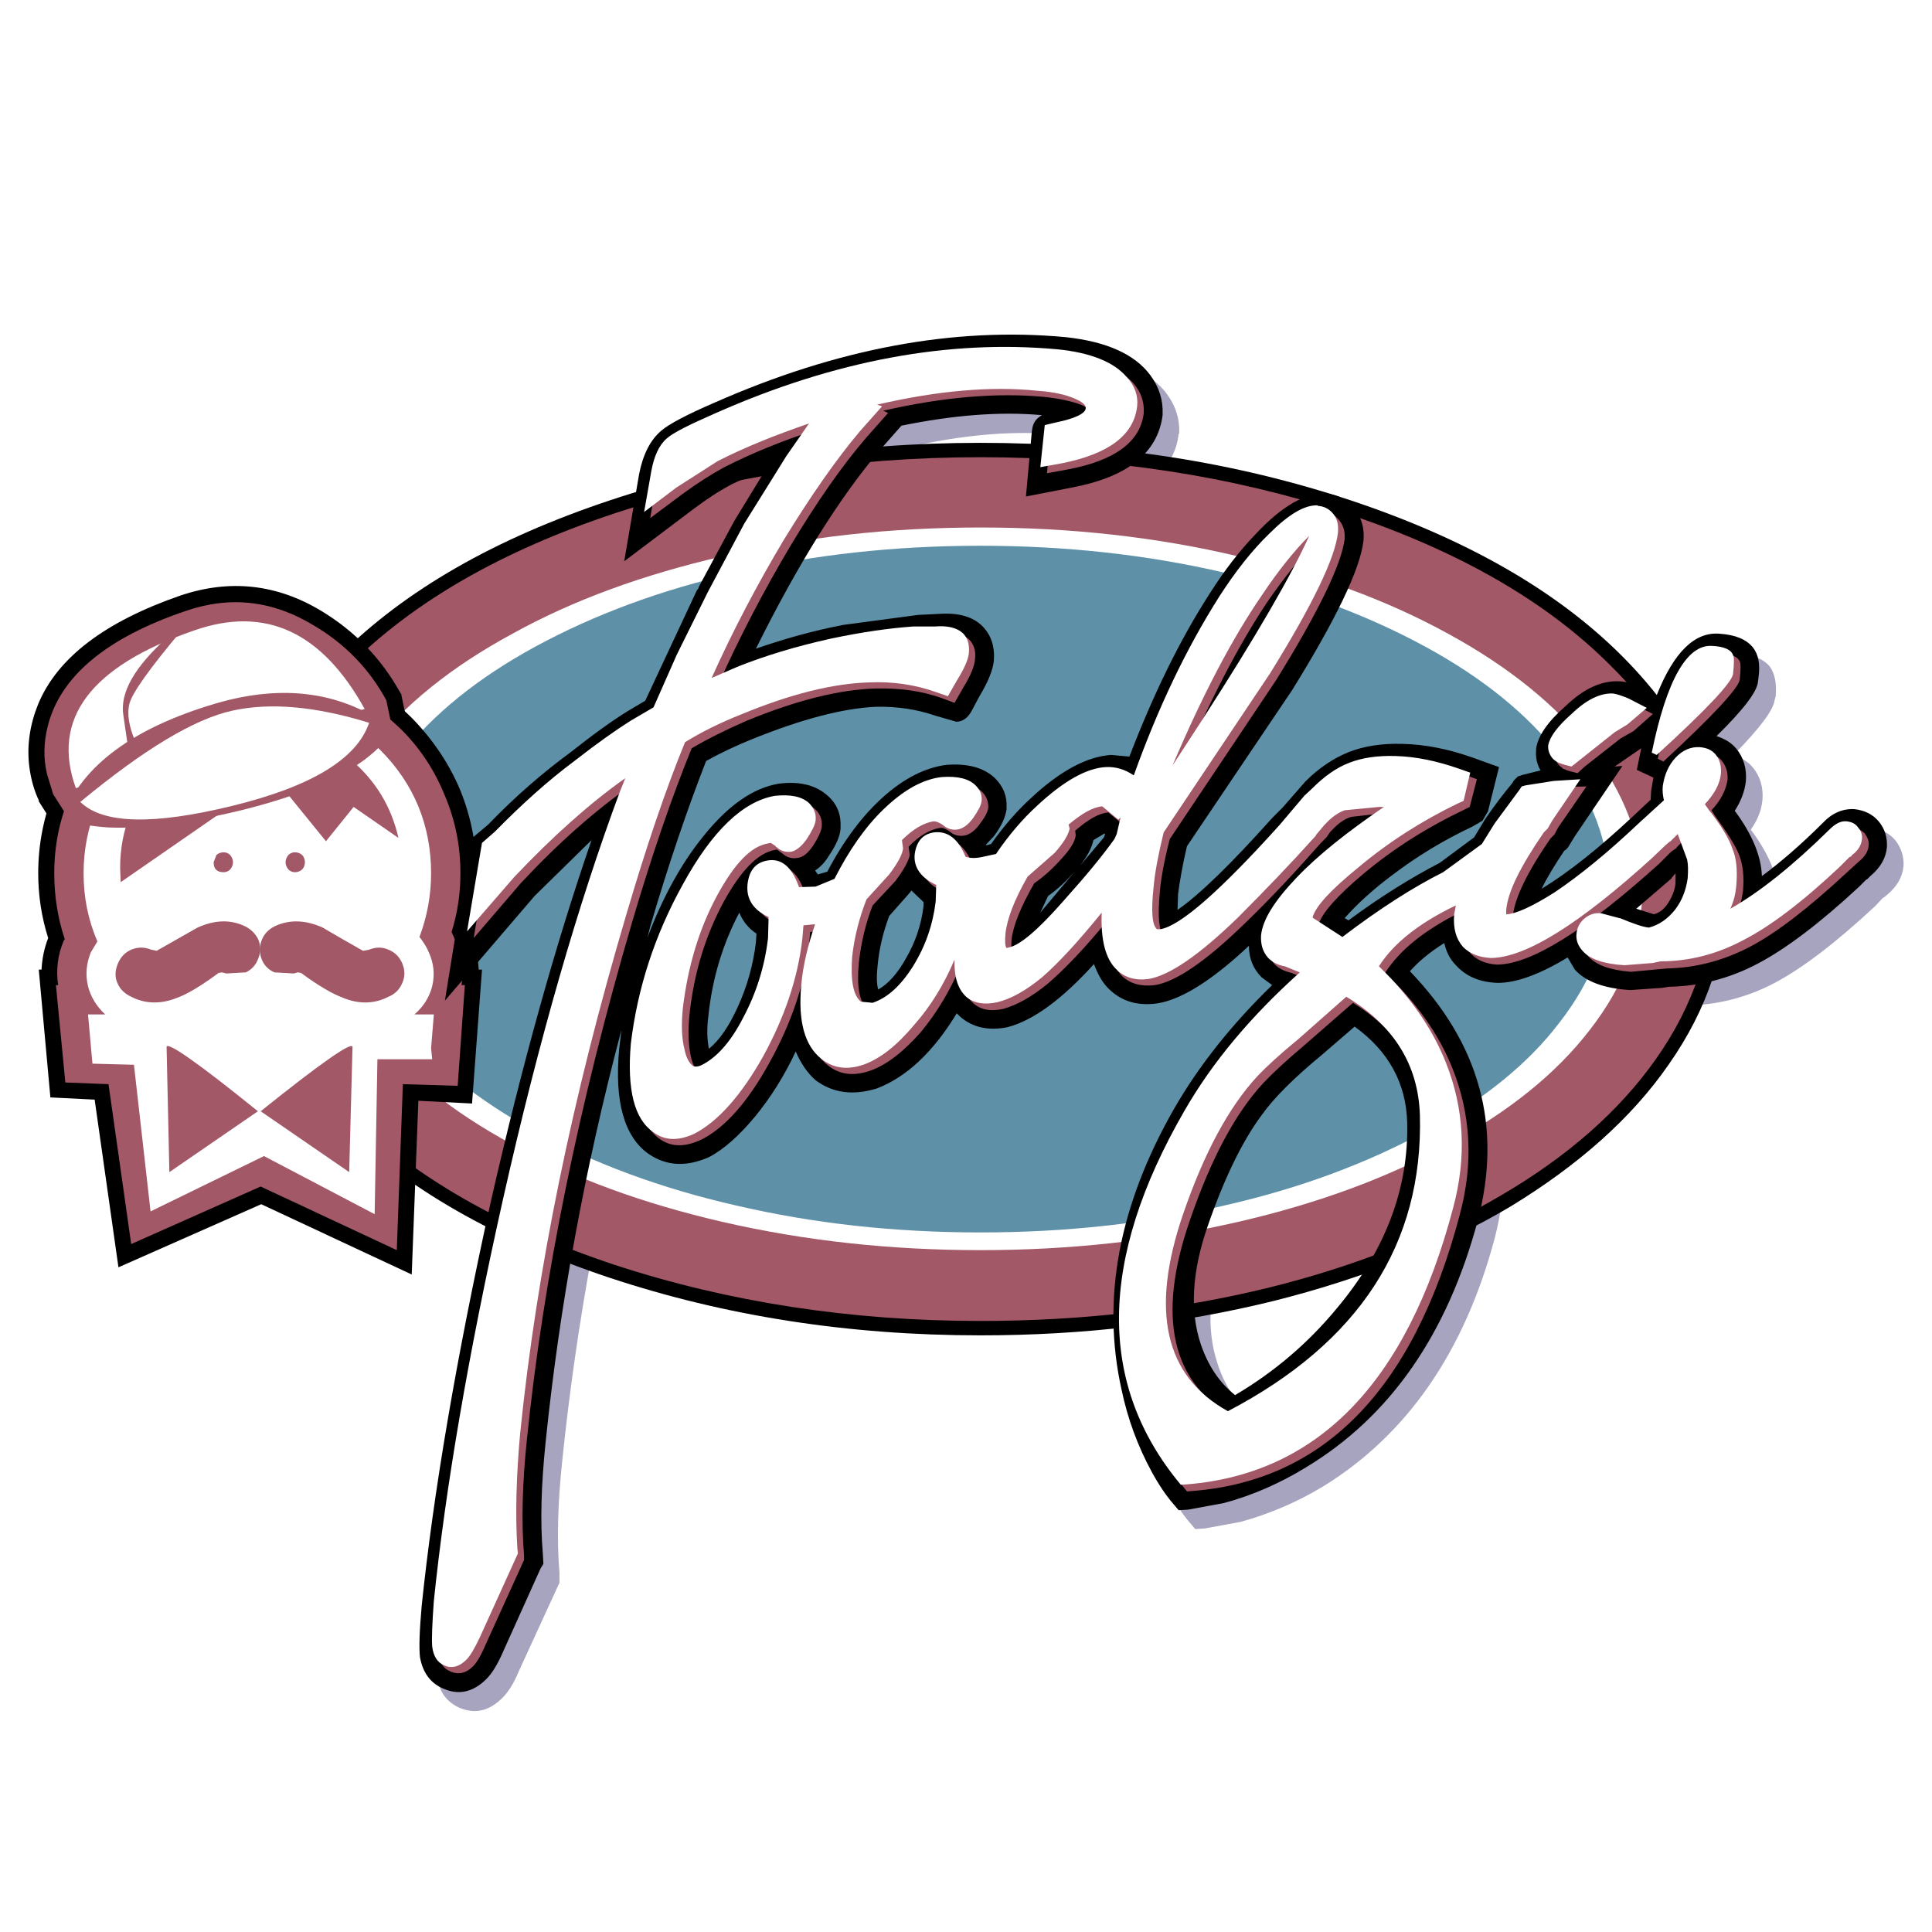 <?xml version="1.0" encoding="utf-8"?>
<!-- Generator: Adobe Illustrator 13.0.0, SVG Export Plug-In . SVG Version: 6.00 Build 14948)  -->
<!DOCTYPE svg PUBLIC "-//W3C//DTD SVG 1.0//EN" "http://www.w3.org/TR/2001/REC-SVG-20010904/DTD/svg10.dtd">
<svg version="1.0" id="Layer_1" xmlns="http://www.w3.org/2000/svg" xmlns:xlink="http://www.w3.org/1999/xlink" x="0px" y="0px"
	 width="192.756px" height="192.756px" viewBox="0 0 192.756 192.756" enable-background="new 0 0 192.756 192.756"
	 xml:space="preserve">
<g>
	<polygon fill-rule="evenodd" clip-rule="evenodd" fill="#FFFFFF" points="0,0 192.756,0 192.756,192.756 0,192.756 0,0 	"/>
	<path fill-rule="evenodd" clip-rule="evenodd" fill="#A6A4BE" d="M183.511,83.985c-2.153,2.098-4.141,3.864-6.073,5.3
		c-0.055-1.932-0.993-4.141-2.76-6.514c0.662-0.938,1.049-1.877,1.159-2.926c0.11-1.27-0.221-2.374-0.938-3.257
		c-0.497-0.607-1.159-0.994-1.987-1.215c2.649-2.705,4.03-4.527,4.141-5.521l0.11-0.387c0.11-1.325-0.11-2.319-0.607-2.981
		c-0.662-0.773-1.767-1.214-3.312-1.38c-2.484-0.221-4.526,1.822-6.238,6.128l-1.38-0.718c-0.828-0.387-1.602-0.607-2.319-0.663
		c-1.821-0.11-3.644,0.717-5.521,2.429c-1.767,1.601-2.705,3.036-2.87,4.306v0.11c-0.056,0.718,0.055,1.38,0.441,2.043l-2.264,0.607
		l-0.607,0.717c-0.718,0.773-1.601,1.933-2.705,3.534l-1.049,1.822l-3.423,2.54c-2.595,1.27-5.631,3.146-9.109,5.741l-0.386-0.221
		c1.159-1.325,2.705-2.76,4.692-4.251c2.539-1.932,5.189-3.533,8.005-4.858c0.938-0.441,1.436-0.938,1.546-1.545l1.159-4.417
		l-2.761-0.994c-2.373-0.828-4.637-1.27-6.9-1.325c-2.043-0.055-3.81,0.221-5.355,0.828c-1.49,0.607-2.926,1.546-4.306,2.926
		l-0.884,0.828v0.056l-1.38,1.711l-1.049,1.049c-4.086,4.582-7.232,7.673-9.44,9.164l0.056-1.546
		c0.165-1.214,0.441-2.815,0.883-4.748l1.877-2.76c2.208-3.147,5.079-7.398,8.612-12.863c4.361-7.122,6.735-12.09,7.122-14.906
		c0.055-1.215-0.221-2.264-0.884-3.202c-0.718-0.883-1.601-1.38-2.76-1.491h-0.056l-0.055-0.055h-0.056
		c-1.987-0.055-4.307,1.27-6.956,4.03c-1.601,1.711-3.146,3.644-4.527,5.907c-2.98,4.692-5.686,10.158-8.06,16.341l-1.822-0.166
		c-2.374,0.111-5.079,1.601-8.115,4.417c-1.38,1.27-2.649,2.76-3.864,4.472l-0.552,0.11l0.828-0.883
		c0.718-0.994,1.159-1.876,1.27-2.705v-0.166c0.055-1.104-0.331-2.098-1.159-2.926c-1.104-1.049-2.761-1.49-4.914-1.325
		c-2.043,0.221-4.141,1.27-6.238,3.202c-2.043,1.822-3.92,4.306-5.576,7.397l-0.938,0.332L83.2,89.174l-0.221-0.441l1.38-1.491
		c0.717-1.049,1.104-1.987,1.159-2.705v-0.166c0.056-1.214-0.331-2.263-1.27-3.091c-1.159-1.049-2.815-1.436-4.968-1.159
		c-2.595,0.386-5.079,2.153-7.453,5.189c-2.153,2.65-3.975,6.018-5.576,10.103l0.276-1.104c1.877-6.238,3.754-11.759,5.576-16.452
		c1.38-0.828,2.981-1.601,4.803-2.318c4.692-1.933,8.723-2.981,12.09-3.092c2.153-0.056,4.141,0.221,5.962,0.883l2.098,0.497
		c0.607,0,1.104-0.331,1.435-0.938l0.884-1.49c0.828-1.38,1.325-2.54,1.436-3.588c0.11-1.38-0.276-2.54-1.16-3.423
		c-0.993-0.994-2.374-1.38-4.195-1.215l-2.208,0.055l-7.453,0.994c-3.147,0.607-6.018,1.435-8.723,2.374
		c4.141-8.391,8.281-15.016,12.421-19.819l2.098-2.374c5.189-1.104,9.826-1.436,13.967-1.049c-0.607,0.276-0.883,0.772-0.883,1.49
		v-0.11l-0.718,6.625l4.582-0.828c3.202-0.607,5.576-1.711,7.177-3.368c1.104-1.104,1.712-2.374,1.877-3.864l0.056-0.055v-0.056
		c0.055-1.38-0.332-2.65-1.215-3.864c-1.546-2.098-4.361-3.368-8.446-3.809c-11.207-0.994-22.911,1.159-35.057,6.514
		c-2.76,1.215-4.527,2.153-5.3,2.815c-1.159,0.938-1.877,2.374-2.208,4.306l-1.491,8.778l6.956-5.3
		c1.325-0.994,2.595-1.822,3.865-2.429l3.367-1.545l-3.202,5.189l-3.478,6.459l-0.166,0.442l-0.055-0.056l-3.147,6.404l-2.043,4.692
		l-1.767,1.049c-1.601,0.993-3.533,2.374-5.796,4.14c-2.65,1.932-5.355,4.361-8.115,7.177l-1.712,1.436l-2.594,16.121l8.888-10.379
		c1.932-2.043,3.809-3.92,5.741-5.631c-3.644,10.434-7.011,22.47-10.047,36.104c-3.478,15.514-5.741,28.93-6.901,40.246
		c-0.221,2.484-0.276,4.25-0.11,5.189c0.166,1.49,0.883,2.484,2.098,3.092c1.601,0.717,3.037,0.441,4.417-0.939
		c0.607-0.607,1.159-1.49,1.656-2.705l4.03-8.777v-0.994c-0.276-3.256-0.166-7.01,0.276-11.15
		c1.38-13.416,3.864-27.162,7.563-41.129l-0.276,1.877c-0.497,5.244,0.497,8.777,2.981,10.488c1.767,1.27,3.754,1.381,6.018,0.332
		c1.49-0.773,3.036-2.154,4.637-4.086c1.491-1.822,2.816-3.975,4.03-6.404c0.497,1.16,1.16,2.098,1.988,2.816
		c1.711,1.324,3.699,1.602,6.018,0.828c2.981-1.105,5.686-3.588,8.06-7.508l0.331,0.33c1.215,1.105,2.815,1.436,4.748,1.049
		c2.484-0.607,5.354-2.705,8.612-6.293c0.331,1.049,0.828,1.877,1.546,2.539c1.27,1.16,2.87,1.656,4.803,1.381
		c2.374-0.387,5.354-2.318,9.054-5.742c0.056,1.269,0.497,2.318,1.325,3.203l1.049,0.717c-4.03,3.92-7.287,8.006-9.771,12.311
		c-5.521,9.662-7.287,18.992-5.245,28.102c0.607,2.869,1.602,5.574,2.981,8.115c0.718,1.27,1.381,2.318,2.098,3.146l0.607,0.717
		l0.938-0.055l3.589-0.662c2.815-0.773,5.575-1.932,8.226-3.533c8.336-5.135,14.078-13.359,17.114-24.732
		c2.429-9.33,0.165-17.557-6.791-24.789c0.884-1.049,1.987-1.986,3.368-2.815c0.221,0.884,0.606,1.602,1.214,2.209
		c0.994,1.158,2.374,1.766,4.141,1.766c1.933-0.055,4.251-0.883,7.012-2.484l0.718,1.104c1.104,1.271,2.926,1.988,5.521,2.1
		l3.864-0.332c3.092-0.055,6.072-0.773,8.889-2.264c2.815-1.49,6.128-4.03,10.047-7.674l0.773-0.828h0.055l0.331-0.276
		c0.994-0.828,1.547-1.767,1.656-2.871c0.056-0.938-0.221-1.822-0.827-2.595c-0.607-0.718-1.436-1.104-2.43-1.214
		C185.553,82.494,184.504,82.936,183.511,83.985L183.511,83.985z M166.286,81.667l-1.767,1.711
		c-3.423,3.202-6.459,5.576-9.054,7.177c0.552-1.104,1.325-2.374,2.264-3.81h0.055l0.166-0.166l5.631-8.281l-0.828,0.055
		l2.649-1.822l-0.441,2.098l1.656,0.773l-0.275,1.325L166.286,81.667L166.286,81.667z M158.612,78.464l-1.049,0.055l0.276-0.939
		L158.612,78.464L158.612,78.464z M146.577,90.113l0.553,1.049l-0.056,0.056L146.577,90.113L146.577,90.113z M168.439,89.45
		l0.055-0.055l0.331-0.387v0.938c-0.055,0.718-0.331,1.38-0.717,1.987c-0.387,0.552-0.828,0.938-1.436,1.159l-1.767-0.607
		l3.533-2.981V89.45L168.439,89.45z M135.039,132.4c-2.87,3.369-6.238,6.295-10.158,8.723c-1.601-1.27-2.76-2.98-3.423-5.133
		c-1.104-3.312-0.883-7.232,0.663-11.705c1.656-4.803,3.478-8.557,5.41-11.15c1.215-1.713,3.202-3.699,6.018-6.018l3.257-2.816
		c3.368,2.43,5.135,5.576,5.245,9.496C142.216,120.422,139.897,126.604,135.039,132.4L135.039,132.4z M77.127,95.026l-0.055,0.883
		c-0.276,2.264-0.883,4.417-1.822,6.459c-0.938,1.932-1.877,3.312-2.926,4.141c-0.166-0.828-0.166-1.877,0-3.146
		c0.387-3.865,1.381-7.343,3.037-10.435C75.748,93.756,76.299,94.419,77.127,95.026L77.127,95.026z M109.534,88.125
		c0.662-0.938,1.049-1.711,1.214-2.429l1.104-0.718l0.055,0.111l-0.11,0.275L109.534,88.125l-0.663,0.718L109.534,88.125
		l-0.663,0.773v-0.055v0.055l-3.478,4.03l0.828-1.711l2.649-2.319L109.534,88.125L109.534,88.125z M92.475,90.941l0.11-0.221
		l1.214,1.159v0.331c-0.221,1.877-0.828,3.644-1.767,5.299c-0.828,1.547-1.767,2.596-2.76,3.092
		c-0.166-0.607-0.221-1.436-0.11-2.428c0.166-1.602,0.552-3.258,1.159-4.915L92.475,90.941L92.475,90.941z"/>
	<path fill-rule="evenodd" clip-rule="evenodd" d="M172.304,88.677c0,6.128-1.933,11.981-5.797,17.5
		c-3.698,5.355-8.999,10.047-15.789,14.188c-6.79,4.031-14.685,7.178-23.684,9.441c-9.22,2.264-18.936,3.422-29.204,3.422
		c-13.194,0-25.506-1.932-36.989-5.74c-11.427-3.811-20.426-8.943-26.996-15.514c-7.011-7.012-10.544-14.74-10.544-23.297
		c0-8.501,3.533-16.23,10.544-23.242c6.57-6.57,15.569-11.704,26.996-15.513c11.428-3.809,23.794-5.741,36.989-5.741
		c13.139,0,25.45,1.932,36.933,5.741c11.429,3.81,20.482,8.943,27.052,15.513C168.825,72.447,172.304,80.231,172.304,88.677
		L172.304,88.677z"/>
	<path fill-rule="evenodd" clip-rule="evenodd" fill="#A25867" d="M170.868,88.677c0,5.962-1.877,11.594-5.631,16.948
		c-3.644,5.189-8.833,9.773-15.568,13.691c-6.68,3.92-14.409,7.012-23.132,9.164c-9.054,2.209-18.604,3.312-28.707,3.312
		c-12.974,0-25.119-1.877-36.437-5.574c-11.317-3.754-20.15-8.834-26.609-15.238c-6.68-6.734-10.048-14.188-10.048-22.303
		c0-8.115,3.368-15.513,10.048-22.193c6.459-6.459,15.292-11.538,26.609-15.292c11.262-3.699,23.408-5.576,36.437-5.576
		c12.974,0,25.063,1.877,36.381,5.576c11.317,3.754,20.15,8.833,26.555,15.292C167.501,73.165,170.868,80.562,170.868,88.677
		L170.868,88.677z"/>
	<path fill-rule="evenodd" clip-rule="evenodd" fill="#FFFFFF" d="M123.501,55.499c-8.171-1.933-16.728-2.871-25.671-2.871
		c-8.999,0-17.556,0.938-25.726,2.871c-7.895,1.822-14.906,4.361-20.979,7.729c-6.128,3.312-10.82,7.122-14.188,11.428
		c-3.478,4.472-5.189,9.164-5.189,14.022c0,4.914,1.711,9.606,5.189,14.079c3.368,4.305,8.06,8.115,14.188,11.428
		c6.073,3.367,13.084,5.906,20.979,7.729c8.17,1.877,16.728,2.814,25.726,2.814c8.888,0,17.445-0.938,25.671-2.814
		c7.895-1.822,14.851-4.361,20.979-7.729c6.128-3.312,10.82-7.123,14.133-11.428c3.479-4.473,5.245-9.165,5.245-14.079
		c0-4.858-1.767-9.55-5.245-14.022c-3.367-4.306-8.06-8.116-14.133-11.428C138.352,59.86,131.396,57.32,123.501,55.499
		L123.501,55.499z"/>
	<path fill-rule="evenodd" clip-rule="evenodd" fill="#5E91A8" d="M122.231,57.155c-7.784-1.822-15.955-2.705-24.401-2.705
		c-8.557,0-16.672,0.883-24.457,2.705c-7.508,1.711-14.133,4.195-19.93,7.342c-5.797,3.146-10.269,6.79-13.47,10.875
		c-3.257,4.251-4.914,8.723-4.914,13.305c0,4.693,1.656,9.11,4.914,13.36c3.202,4.141,7.673,7.729,13.47,10.877
		c5.796,3.146,12.421,5.631,19.93,7.342c7.784,1.822,15.899,2.705,24.457,2.705c8.502,0,16.617-0.883,24.401-2.705
		c7.508-1.711,14.133-4.195,19.93-7.342c5.796-3.148,10.268-6.736,13.415-10.877c3.312-4.25,4.969-8.667,4.969-13.36
		c0-4.582-1.656-9.054-4.969-13.305c-3.147-4.085-7.619-7.729-13.415-10.875C136.364,61.35,129.739,58.866,122.231,57.155
		L122.231,57.155z"/>
	<path fill-rule="evenodd" clip-rule="evenodd" d="M25.675,65.27c2.926,0,5.687,0.552,8.336,1.656
		c2.705,1.104,5.079,2.705,7.122,4.748c2.042,2.098,3.644,4.472,4.748,7.066c1.104,2.705,1.656,5.465,1.656,8.391
		c0,1.933-0.276,3.81-0.773,5.687l0.221,0.497c0.497,1.104,0.718,2.263,0.773,3.423h0.331l-0.994,13.36l-5.355-0.275l-0.663,17.334
		l-15.016-7.012l-14.244,6.295l-2.374-16.729l-4.417-0.221L3.868,96.738h0.276c0.055-1.104,0.276-2.153,0.662-3.147
		c-0.662-2.098-0.993-4.251-0.993-6.459c0-2.926,0.552-5.686,1.656-8.391c1.104-2.65,2.705-5.024,4.748-7.066
		c2.043-2.043,4.417-3.644,7.122-4.748C19.989,65.822,22.749,65.27,25.675,65.27L25.675,65.27z"/>
	<path fill-rule="evenodd" clip-rule="evenodd" d="M3.813,70.238c1.932-4.637,6.68-8.226,14.188-10.82
		c4.914-1.656,9.606-1.159,14.078,1.546c3.367,2.042,5.962,4.748,7.839,8.115l0.11,0.166l0.055,0.276l0.994,4.803h-3.81
		L8.947,82.053L6.463,84.04l-2.484-3.919l-0.111-0.166v-0.11c-0.441-0.938-0.772-2.042-0.938-3.312
		C2.654,74.379,2.985,72.281,3.813,70.238L3.813,70.238z"/>
	<path fill-rule="evenodd" clip-rule="evenodd" fill="#A25867" d="M17.891,68.417c-2.484,1.049-4.638,2.484-6.515,4.361
		c-1.932,1.932-3.368,4.141-4.417,6.625c-1.049,2.484-1.546,5.024-1.546,7.729c0,2.208,0.331,4.417,1.049,6.57l-0.11,0.166
		c-0.607,1.436-0.773,2.926-0.552,4.417H5.58L6.519,108l4.306,0.166l2.264,15.953l12.918-5.74c4.582,2.152,9.109,4.25,13.581,6.348
		l0.607-16.561l5.41,0.164l0.055,0.057l0.718-10.104h-0.331c0.221-1.49,0.055-2.926-0.552-4.306l-0.441-0.994
		c0.607-1.932,0.883-3.864,0.883-5.852c0-2.705-0.497-5.245-1.545-7.729c-0.994-2.484-2.429-4.693-4.361-6.625
		c-1.932-1.877-4.085-3.312-6.57-4.361s-5.079-1.545-7.784-1.545S20.375,67.368,17.891,68.417L17.891,68.417z"/>
	<path fill-rule="evenodd" clip-rule="evenodd" fill="#FFFFFF" d="M18.884,71.122c-2.042,0.883-3.864,2.098-5.465,3.699
		s-2.871,3.478-3.754,5.576C8.782,82.55,8.34,84.758,8.34,87.131c0,2.374,0.441,4.638,1.38,6.791l-0.663,1.104
		c-0.441,1.104-0.552,2.208-0.276,3.368c0.276,1.104,0.883,2.041,1.711,2.814H8.782l0.442,4.914l4.14,0.109l1.656,14.631
		l11.317-5.521l11.042,5.797l0.276-15.457h5.465l-0.11-1.105l0.276-3.367h-1.933c0.883-0.773,1.491-1.711,1.767-2.814
		c0.276-1.16,0.166-2.264-0.331-3.368c-0.221-0.552-0.552-1.049-0.938-1.546c0.773-2.043,1.159-4.196,1.159-6.349
		c0-4.803-1.711-8.943-5.079-12.311c-1.601-1.601-3.423-2.816-5.465-3.699c-2.153-0.938-4.417-1.38-6.791-1.38
		C23.301,69.742,21.038,70.183,18.884,71.122L18.884,71.122z"/>
	<path fill-rule="evenodd" clip-rule="evenodd" fill="#A25867" d="M34.839,116.943l-8.833-6.072
		c6.128-4.914,9.164-7.012,9.164-6.404L34.839,116.943L34.839,116.943z"/>
	<path fill-rule="evenodd" clip-rule="evenodd" fill="#A25867" d="M25.73,110.871c-6.072-4.914-9.109-7.012-9.109-6.404
		l0.276,12.477L25.73,110.871L25.73,110.871z"/>
	<path fill-rule="evenodd" clip-rule="evenodd" fill="#A25867" d="M27.276,77.471l5.245,6.459l2.76-3.423l4.472,3.092
		c-0.718-3.147-2.318-5.797-4.858-7.895c-2.594-2.098-5.52-3.147-8.888-3.147c-3.865,0-7.177,1.38-9.937,4.14
		c-2.706,2.706-4.085,6.018-4.085,9.882l0.055,1.435L27.276,77.471L27.276,77.471z"/>
	<path fill-rule="evenodd" clip-rule="evenodd" fill="#A25867" d="M29.318,97.124l0.387-0.11l0.331,0.055
		c1.711,1.27,3.147,2.098,4.196,2.484c1.601,0.662,3.147,0.607,4.527-0.109c0.663-0.277,1.104-0.719,1.38-1.381
		c0.276-0.607,0.276-1.27,0-1.932s-0.718-1.104-1.38-1.38c-0.607-0.276-1.27-0.276-1.932,0l-0.607,0.111l-2.042-1.16l-1.987-1.159
		c-1.601-0.718-3.147-0.828-4.582-0.221c-0.663,0.276-1.16,0.718-1.436,1.325c-0.276,0.607-0.331,1.27-0.11,1.932
		s0.663,1.16,1.325,1.436L29.318,97.124L29.318,97.124z"/>
	<path fill-rule="evenodd" clip-rule="evenodd" fill="#A25867" d="M11.708,98.062c-0.276-0.607-0.221-1.27,0.056-1.932
		c0.276-0.663,0.717-1.104,1.325-1.38c0.663-0.276,1.325-0.276,1.987,0l0.552,0.111l4.085-2.319
		c1.601-0.718,3.091-0.828,4.527-0.221c0.663,0.276,1.159,0.718,1.49,1.325c0.276,0.607,0.332,1.27,0.056,1.932
		c-0.221,0.663-0.663,1.16-1.27,1.436l-1.932,0.11l-0.442-0.11l-0.331,0.055c-1.711,1.27-3.092,2.098-4.141,2.484
		c-1.656,0.662-3.202,0.607-4.582-0.109C12.48,99.166,11.984,98.725,11.708,98.062L11.708,98.062z"/>
	<path fill-rule="evenodd" clip-rule="evenodd" fill="#A25867" d="M22.307,87.021c0.276,0,0.497-0.11,0.663-0.276
		c0.166-0.221,0.276-0.441,0.276-0.718c0-0.276-0.111-0.497-0.276-0.718c-0.166-0.166-0.386-0.276-0.663-0.276
		c-0.276,0-0.552,0.11-0.718,0.276l-0.276,0.718C21.313,86.69,21.645,87.021,22.307,87.021L22.307,87.021z"/>
	<path fill-rule="evenodd" clip-rule="evenodd" fill="#A25867" d="M4.751,72.502c1.215-4.969,5.797-8.833,13.747-11.538
		c4.472-1.546,8.723-1.049,12.808,1.436c3.091,1.822,5.521,4.306,7.232,7.453l0.607,2.871h-2.043L8.285,80.617L6.85,81.667
		l-1.546-2.43L4.696,77.25C4.31,75.648,4.365,74.048,4.751,72.502L4.751,72.502z"/>
	<path fill-rule="evenodd" clip-rule="evenodd" fill="#FFFFFF" d="M7.567,78.63l28.817-7.895c-4.25-7.674-9.882-10.324-17.003-7.839
		C9.002,66.484,5.083,71.729,7.567,78.63L7.567,78.63z"/>
	<path fill-rule="evenodd" clip-rule="evenodd" fill="#A25867" d="M21.535,70.183c6.791-1.987,12.697-1.159,17.611,2.54
		c-0.387,0.938-1.325,1.987-2.871,3.147c-2.761,1.987-6.846,3.644-12.201,4.968c-5.465,1.325-9.882,1.877-13.36,1.712
		c-2.319-0.166-3.809-0.552-4.417-1.16C8.229,76.366,13.309,72.612,21.535,70.183L21.535,70.183z"/>
	<path fill-rule="evenodd" clip-rule="evenodd" fill="#FFFFFF" d="M8.009,80.01c2.264,2.208,7.287,2.318,15.182,0.386
		s12.422-4.692,13.636-8.281c-5.355-1.656-9.882-2.043-13.636-1.215C19.381,71.729,14.357,74.765,8.009,80.01L8.009,80.01z"/>
	<path fill-rule="evenodd" clip-rule="evenodd" fill="#A25867" d="M16.731,63.559c-3.312,2.981-4.803,5.576-4.417,7.839l0.497,3.423
		l0.717-0.773c-0.662-1.546-0.883-2.815-0.607-3.865c0.276-1.049,1.987-3.478,5.244-7.343L16.731,63.559L16.731,63.559z"/>
	<path fill-rule="evenodd" clip-rule="evenodd" fill="#A25867" d="M29.429,87.021c0.276,0,0.552-0.11,0.718-0.276
		c0.166-0.166,0.276-0.441,0.276-0.718c0-0.276-0.11-0.552-0.276-0.718c-0.166-0.166-0.442-0.276-0.718-0.276
		c-0.276,0-0.497,0.11-0.663,0.276c-0.166,0.221-0.275,0.442-0.275,0.718c0,0.276,0.11,0.497,0.275,0.718
		C28.932,86.911,29.153,87.021,29.429,87.021L29.429,87.021z"/>
	<path fill-rule="evenodd" clip-rule="evenodd" d="M174.898,64.607c-0.663-0.828-1.767-1.27-3.312-1.38
		c-2.484-0.221-4.582,1.822-6.293,6.128l-1.325-0.662c-0.828-0.442-1.602-0.663-2.319-0.718c-1.821-0.11-3.644,0.718-5.465,2.484
		c-1.767,1.545-2.761,2.981-2.926,4.25v0.111c-0.056,0.718,0.055,1.38,0.441,2.042l-1.767,0.442l-0.497,0.166l-0.387,0.386
		l-0.165,0.276c-0.828,0.994-1.767,2.208-2.705,3.588l-1.104,1.822l-3.423,2.54c-2.87,1.491-5.907,3.368-9.109,5.742l-0.386-0.221
		c1.159-1.325,2.705-2.76,4.692-4.251c2.539-1.932,5.189-3.533,8.005-4.858l1.049-0.607l0.552-0.938l1.104-4.417l-2.761-0.993
		c-2.373-0.829-4.637-1.27-6.9-1.325c-2.043-0.055-3.81,0.221-5.355,0.828c-1.49,0.607-2.926,1.546-4.306,2.926l-2.264,2.595
		l-1.049,1.049c-4.141,4.638-7.287,7.674-9.44,9.165l0.056-1.601c0.165-1.27,0.441-2.871,0.883-4.748l10.489-15.568
		c4.417-7.122,6.79-12.09,7.122-14.906c0.11-1.215-0.166-2.264-0.884-3.147c-0.718-0.938-1.601-1.435-2.76-1.546h-0.166
		c-1.987-0.11-4.306,1.215-6.9,3.975c-1.602,1.656-3.147,3.644-4.583,5.907c-3.036,4.692-5.686,10.158-8.06,16.341l-1.822-0.166
		c-2.429,0.166-5.134,1.601-8.115,4.417c-1.38,1.27-2.649,2.76-3.864,4.472l-0.387,0.11h-0.165l0.828-0.883
		c0.718-0.939,1.159-1.877,1.27-2.705v-0.166c0.055-1.159-0.331-2.098-1.159-2.926c-1.104-1.049-2.706-1.491-4.858-1.325
		c-2.098,0.276-4.196,1.325-6.293,3.202c-2.043,1.822-3.92,4.306-5.576,7.453l-0.939,0.276l-0.276-0.386
		c0.497-0.332,0.994-0.829,1.38-1.491c0.717-1.049,1.104-1.932,1.159-2.705v-0.166c0.055-1.214-0.332-2.263-1.27-3.091
		c-1.159-1.049-2.76-1.491-4.913-1.215c-2.595,0.442-5.079,2.208-7.508,5.245c-2.153,2.649-4.03,6.017-5.576,10.103l0.276-1.104
		c1.822-6.183,3.699-11.704,5.576-16.507c1.27-0.718,2.871-1.491,4.803-2.264c4.803-1.932,8.833-2.981,12.09-3.146
		c2.208-0.055,4.196,0.276,5.962,0.883l2.098,0.607c0.607,0,1.104-0.331,1.491-0.994l0.828-1.546
		c0.828-1.38,1.325-2.539,1.436-3.533c0.11-1.435-0.276-2.595-1.16-3.478c-0.938-0.938-2.374-1.325-4.195-1.214l-2.208,0.11
		l-7.453,0.994c-3.146,0.607-6.018,1.435-8.723,2.374c4.196-8.446,8.336-15.071,12.421-19.875l2.098-2.374
		c5.134-1.049,9.827-1.435,14.022-1.049c-0.607,0.332-0.938,0.828-0.994,1.546v-0.11l-0.607,6.68l4.527-0.883
		c5.576-1.049,8.612-3.423,9.109-7.232v-0.11c0.055-1.38-0.331-2.65-1.215-3.864c-1.546-2.098-4.361-3.368-8.446-3.81
		c-11.207-1.049-22.855,1.16-35.001,6.515c-2.816,1.214-4.583,2.153-5.355,2.815c-1.104,0.938-1.822,2.374-2.208,4.306l-1.491,8.723
		l6.956-5.245c1.325-0.994,2.595-1.822,3.864-2.484l3.368-1.545l-3.202,5.245l-3.478,6.459l-0.166,0.386h-0.055l-5.189,11.097
		l-1.767,1.049c-1.436,0.883-3.368,2.264-5.742,4.141c-2.705,1.987-5.465,4.361-8.17,7.177l-1.712,1.435L44.39,99.83l8.943-10.435
		l5.686-5.576c-3.533,10.213-6.9,22.249-10.047,36.05c-3.478,15.734-5.742,29.205-6.901,40.355
		c-0.221,2.484-0.276,4.197-0.166,5.135c0.276,1.49,0.994,2.484,2.153,3.037c1.601,0.771,3.092,0.496,4.472-0.885
		c0.552-0.551,1.104-1.436,1.656-2.705l3.754-8.336l0.276-0.441l-0.055-0.994c-0.276-3.201-0.166-6.9,0.276-11.15
		c1.38-13.471,3.865-27.162,7.563-41.129l-0.221,1.877c-0.497,5.244,0.497,8.777,2.926,10.488c1.767,1.215,3.754,1.326,6.018,0.332
		c1.49-0.773,3.036-2.154,4.637-4.086c1.491-1.822,2.871-3.975,4.03-6.459c0.497,1.16,1.16,2.152,1.988,2.871
		c1.711,1.27,3.699,1.545,6.073,0.828c2.926-1.104,5.631-3.588,8.005-7.508l0.331,0.33c1.27,1.105,2.871,1.436,4.748,1.049
		c2.539-0.662,5.41-2.76,8.612-6.293c0.387,1.049,0.883,1.932,1.546,2.539c1.27,1.215,2.87,1.656,4.803,1.381
		c2.374-0.387,5.41-2.264,9.109-5.742c0,1.27,0.441,2.318,1.27,3.146l1.049,0.773c-4.03,3.92-7.287,8.006-9.771,12.311
		c-5.521,9.662-7.287,18.992-5.245,28.102c0.607,2.871,1.602,5.574,2.981,8.115c0.718,1.324,1.436,2.373,2.098,3.146l0.607,0.717
		l0.938-0.055l3.589-0.662c2.87-0.773,5.631-1.988,8.226-3.588c8.392-5.08,14.078-13.305,17.114-24.678
		c2.429-9.33,0.165-17.557-6.791-24.788c0.828-0.939,1.933-1.877,3.423-2.815c0.221,0.938,0.607,1.656,1.159,2.208
		c1.049,1.159,2.43,1.712,4.196,1.767c1.822,0,4.141-0.828,6.956-2.539l0.718,1.214c1.104,1.215,2.926,1.877,5.521,2.042
		l3.202-0.221l0.662-0.109c3.092-0.055,6.073-0.828,8.889-2.319s6.183-4.03,10.103-7.674l0.718-0.718h0.055l0.332-0.331
		c0.993-0.828,1.546-1.767,1.655-2.871c0.056-0.994-0.22-1.877-0.827-2.595c-0.607-0.717-1.436-1.104-2.43-1.214
		c-1.159-0.056-2.208,0.386-3.146,1.38c-2.098,2.098-4.141,3.865-6.072,5.3c-0.056-1.932-0.938-4.141-2.705-6.515
		c0.606-0.938,0.993-1.932,1.104-2.926c0.11-1.27-0.221-2.374-0.938-3.257c-0.497-0.607-1.159-0.994-1.987-1.27
		c2.705-2.65,4.085-4.472,4.141-5.465l0.055-0.442C175.616,66.263,175.45,65.325,174.898,64.607L174.898,64.607z M144.921,88.236
		l0.607,1.049l-0.11,0.055L144.921,88.236L144.921,88.236z M163.746,74.655l-0.441,2.153l1.656,0.772l-0.221,1.27l-0.055,0.938
		l-1.822,1.711c-3.367,3.146-6.349,5.521-9.054,7.177c0.497-1.049,1.27-2.318,2.264-3.809l0.11-0.055l0.221-0.221l0.11-0.166
		l0.607-0.994l4.748-7.011l-0.773,0.055L163.746,74.655L163.746,74.655z M156.956,76.587l-1.049,0.11l0.276-0.993L156.956,76.587
		L156.956,76.587z M167.169,88.07c-0.055,0.717-0.331,1.38-0.717,1.987c-0.387,0.607-0.828,0.994-1.436,1.16l-1.767-0.552
		l3.533-3.037v-0.055l0.055-0.055l0.331-0.387V88.07L167.169,88.07z M133.383,130.523c-2.87,3.479-6.238,6.35-10.158,8.668
		c-1.601-1.27-2.705-2.98-3.423-5.078c-1.104-3.312-0.883-7.232,0.663-11.705c1.656-4.803,3.478-8.557,5.41-11.15
		c1.215-1.713,3.202-3.699,6.018-6.02l3.257-2.814c3.368,2.43,5.135,5.631,5.245,9.551
		C140.56,118.545,138.241,124.727,133.383,130.523L133.383,130.523z M73.76,91.051c0.332,0.828,0.883,1.546,1.711,2.098
		l-0.055,0.883c-0.276,2.264-0.883,4.417-1.822,6.46c-0.883,1.932-1.822,3.312-2.871,4.141c-0.166-0.885-0.221-1.934-0.055-3.203
		C71.055,97.621,72.104,94.198,73.76,91.051L73.76,91.051z M87.562,96.296c0.166-1.711,0.552-3.312,1.159-4.913l2.098-2.374
		l0.11-0.166l1.214,1.159v0.386c-0.221,1.877-0.828,3.644-1.767,5.245c-0.828,1.491-1.767,2.541-2.76,3.091
		C87.451,98.117,87.451,97.289,87.562,96.296L87.562,96.296z M107.767,86.359c0.718-0.938,1.16-1.767,1.325-2.54l1.104-0.663
		l0.055,0.055l-0.11,0.331L107.767,86.359l-0.552,0.607L107.767,86.359L107.767,86.359z M107.215,86.966l-3.423,4.085l0.773-1.656
		C105.504,88.733,106.387,87.905,107.215,86.966L107.215,86.966z"/>
	<path fill-rule="evenodd" clip-rule="evenodd" fill="#A25867" d="M162.974,72.943l1.933-1.711l-1.767-0.883l-1.602-0.497
		c-1.214-0.11-2.595,0.552-4.14,1.987c-1.436,1.27-2.209,2.264-2.265,3.092c-0.109,1.049,0.442,1.766,1.602,2.042l0.663,0.166
		l0.717-0.662l3.589-2.816L162.974,72.943L162.974,72.943z"/>
	<path fill-rule="evenodd" clip-rule="evenodd" fill="#A25867" d="M171.42,65.049c-2.483-0.166-4.526,3.368-6.018,10.655
		l0.553,0.276c4.969-4.582,7.508-7.343,7.618-8.17c0.11-0.994,0.11-1.601,0-1.822C173.353,65.491,172.635,65.214,171.42,65.049
		L171.42,65.049z"/>
	<path fill-rule="evenodd" clip-rule="evenodd" fill="#A25867" d="M113.067,38.219c-1.325-1.436-3.644-2.319-6.901-2.705
		c-10.875-0.994-22.248,1.104-34.118,6.349c-2.595,1.159-4.25,1.987-4.914,2.484c-0.717,0.662-1.27,1.711-1.545,3.202l-0.718,4.141
		l3.257-2.429c1.436-1.049,2.815-1.932,4.141-2.65c2.705-1.38,5.686-2.594,9.054-3.699l-2.208,3.202l-4.251,6.735l-3.644,6.845
		l-3.092,6.238l-2.319,5.3l-2.208,1.325l-5.631,4.03c-2.54,1.822-5.189,4.196-8.005,7.011l-1.214,1.104l-1.491,8.888l4.692-5.465
		c3.754-4.03,7.453-7.288,11.097-9.827l-0.552,1.325c-4.14,11.042-8.06,24.623-11.648,40.687
		c-3.478,15.514-5.741,28.873-6.901,40.08c-0.221,2.264-0.276,3.754-0.166,4.527c0.055,0.938,0.442,1.545,1.104,1.822
		c0.828,0.387,1.601,0.221,2.318-0.498c0.386-0.387,0.828-1.158,1.27-2.207l3.809-8.393v-0.441
		c-0.276-3.422-0.166-7.232,0.276-11.482c1.656-16.287,5.189-33.566,10.544-51.839c1.988-6.735,3.975-12.477,5.907-17.224
		c1.601-0.939,3.478-1.877,5.521-2.761c4.969-2.042,9.22-3.091,12.808-3.202c2.374-0.056,4.527,0.221,6.57,0.938l1.325,0.497
		l0.883-1.546c0.717-1.159,1.104-2.098,1.159-2.815c0.11-0.828-0.11-1.491-0.607-1.987c-0.552-0.497-1.49-0.718-2.76-0.663
		l-2.208,0.055c-2.319,0.111-5.079,0.497-8.226,1.215c-3.478,0.718-6.57,1.656-9.331,2.76l-2.484,1.16
		c2.153-4.803,4.582-9.44,7.177-13.802c2.65-4.417,5.189-8.06,7.619-10.875L88.61,41.2l-0.497-0.221
		c6.017-1.38,11.373-1.822,16.065-1.38c1.546,0.166,2.761,0.442,3.644,0.773c0.773,0.331,1.159,0.663,1.104,0.938
		c-0.056,0.607-0.994,1.104-2.927,1.491l-1.159,0.221l-0.386,4.196l2.098-0.387c4.692-0.883,7.232-2.76,7.563-5.631
		C114.171,40.096,113.84,39.102,113.067,38.219L113.067,38.219z"/>
	<path fill-rule="evenodd" clip-rule="evenodd" fill="#A25867" d="M185.442,85.973c0.607-0.497,0.939-0.994,0.994-1.602
		c0.055-0.441-0.11-0.828-0.387-1.214c-0.331-0.331-0.717-0.552-1.214-0.607c-0.497-0.056-1.05,0.276-1.656,0.883
		c-3.644,3.588-6.956,6.238-9.938,7.839c0.331-0.717,0.552-1.545,0.662-2.429c0.11-1.38,0-2.54-0.387-3.534
		c-0.386-0.994-1.214-2.263-2.373-3.864l-0.387-0.607c0.938-0.994,1.436-1.987,1.601-3.036c0.056-0.773-0.165-1.38-0.552-1.877
		s-0.883-0.718-1.601-0.773c-0.884-0.055-1.656,0.331-2.374,1.049c-0.718,0.773-1.159,1.711-1.27,2.815
		c-0.056,0.497,0,0.994,0.055,1.491l-2.484,2.319c-3.036,2.871-5.796,5.134-8.391,6.791c-2.209,1.49-3.81,2.208-4.804,2.208v-0.387
		c0.166-1.821,1.436-4.416,3.755-7.784l0.386-0.387l0.387-0.717l2.815-4.085l-2.65,0.055l-2.815,0.497l-0.331,0.111l-0.275,0.276
		c-0.719,0.828-1.546,1.932-2.484,3.368l-1.271,2.042l-3.864,2.815c-2.981,1.491-6.293,3.699-9.992,6.514
		c-1.215-0.883-2.208-1.545-3.036-1.932c0.331-1.104,1.821-2.815,4.526-5.079c3.036-2.539,6.404-4.637,9.993-6.348l0.552-0.276
		l0.718-2.76l-1.159-0.441c-2.209-0.773-4.307-1.215-6.35-1.27c-1.767-0.055-3.312,0.221-4.582,0.718
		c-1.27,0.497-2.539,1.325-3.698,2.484l-0.828,0.828l-0.884,1.104v0.055l-1.546,1.601c-5.907,6.68-9.882,10.213-11.925,10.544
		l-0.275-0.055c-0.497-0.497-0.607-1.932-0.387-4.306c0.11-1.38,0.441-3.147,0.994-5.3l10.6-15.844
		c4.251-6.846,6.515-11.539,6.846-14.078c0.055-0.718-0.11-1.325-0.497-1.822c-0.387-0.497-0.828-0.829-1.436-0.884h-0.11
		c-1.27-0.055-2.871,0.828-4.803,2.761c-1.712,1.711-3.423,3.809-5.024,6.293c-1.546,2.429-3.091,5.3-4.637,8.612
		c-1.546,3.202-2.871,6.293-3.92,9.275c-0.828-0.608-1.767-0.884-2.705-0.829c-1.987,0.111-4.361,1.38-7.066,3.865
		c-1.436,1.38-2.761,2.926-3.92,4.748l-1.27,0.332c-0.718,0.055-1.325,0.055-1.767,0c-0.773-1.767-1.822-2.595-3.147-2.43
		c-1.159,0.166-1.822,0.884-1.987,2.153c-0.055,1.325,0.662,2.374,2.208,3.092l-0.056,1.601c-0.276,2.318-0.994,4.472-2.263,6.459
		c-1.27,1.988-2.595,3.201-4.085,3.699l-1.159-0.111c-0.773-0.662-1.049-2.152-0.828-4.526c0.221-1.987,0.663-3.92,1.38-5.742
		l2.264-2.429c0.828-1.104,1.325-1.988,1.436-2.595l-0.11-0.828c1.049-1.104,2.098-1.711,3.091-1.877
		c0.276-0.055,0.552,0.055,0.883,0.276l0.166,0.11c0.386,0.331,0.828,0.442,1.325,0.386c0.497-0.055,1.049-0.386,1.546-1.049
		c0.552-0.718,0.883-1.27,0.938-1.767v-0.055c0-0.607-0.221-1.104-0.607-1.491c-0.717-0.717-1.821-0.993-3.422-0.883
		c-1.932,0.276-3.865,1.325-5.852,3.257c-1.822,1.822-3.422,4.085-4.858,6.901c-0.607,0.386-1.215,0.663-1.877,0.828l-1.656,0.055
		c-0.663-2.043-1.711-2.981-3.202-2.705c-1.16,0.276-1.767,1.049-1.877,2.374c-0.166,1.38,0.552,2.484,2.098,3.257l-0.111,2.153
		c-0.276,2.815-1.104,5.465-2.429,7.95c-1.27,2.484-2.705,4.029-4.251,4.693c-0.387,0.164-0.718,0.164-0.884,0
		c-0.331-0.223-0.607-0.773-0.772-1.602c-0.221-1.049-0.276-2.43-0.111-4.086c0.442-4.141,1.601-7.894,3.423-11.262
		c1.712-3.091,3.368-4.803,5.024-5.134l0.276-0.055l0.607,0.441c0.442,0.387,0.938,0.497,1.491,0.387
		c0.497-0.055,1.049-0.497,1.546-1.27c0.497-0.773,0.772-1.38,0.828-1.822v-0.11c0.055-0.607-0.166-1.159-0.607-1.601
		c-0.773-0.718-1.932-0.939-3.423-0.718c-3.146,0.552-6.238,3.478-9.219,8.833c-2.816,5.079-4.527,10.379-5.134,15.9
		c-0.387,4.58,0.331,7.508,2.208,8.832c1.159,0.828,2.484,0.828,4.085,0.109c2.374-1.158,4.692-3.754,6.846-7.672
		c2.208-3.977,3.533-7.895,3.975-11.76l0.11-1.325l1.16-0.11c-0.718,2.042-1.16,4.085-1.436,6.018
		c-0.276,3.645,0.386,6.129,2.042,7.398c1.16,0.938,2.54,1.104,4.196,0.551c1.711-0.607,3.368-1.932,5.079-3.863
		c1.601-1.934,2.926-4.141,3.975-6.625c-0.056,1.711,0.331,2.926,1.214,3.7c0.773,0.717,1.767,0.883,3.037,0.607
		c1.38-0.387,2.87-1.215,4.472-2.541c1.601-1.379,3.644-3.478,6.018-6.403c-0.166,2.76,0.331,4.637,1.38,5.687
		c0.828,0.773,1.932,1.049,3.257,0.883c2.098-0.33,5.079-2.374,8.889-6.073c2.705-2.594,5.244-5.354,7.729-8.17h0.056v-0.055
		l0.441-0.442l0.387-0.552l0.166-0.166c0.662-0.718,1.324-1.159,1.932-1.325l3.367-0.386h0.497
		c-3.644,2.484-6.569,4.858-8.723,7.122c-2.152,2.263-3.367,4.196-3.533,5.687c-0.055,0.938,0.166,1.711,0.773,2.318
		c0.386,0.386,0.938,0.663,1.656,0.828l1.49,0.607c-4.913,4.361-8.723,8.943-11.538,13.857c-8.558,14.795-8.668,27.217-0.387,37.264
		c13.525-0.828,22.58-10.047,27.217-27.604c1.38-5.133,1.104-9.992-0.718-14.574c-1.38-3.479-3.644-6.625-6.735-9.551
		c1.491-2.318,4.03-4.361,7.674-6.127l-0.11,0.938c-0.11,1.325,0.166,2.374,0.884,3.147c0.607,0.717,1.546,1.159,2.76,1.214
		c3.423-0.055,8.778-3.423,16.121-10.048l1.214-1.214l0.553-0.386v-0.055l0.718-0.718l0.938,2.54c0.11,0.497,0.165,1.159,0.11,1.877
		c-0.166,1.214-0.553,2.263-1.271,3.202c-0.718,0.883-1.601,1.491-2.595,1.767c-0.606-0.111-1.601-0.442-2.87-0.994h-0.11
		l-0.387-0.166l-1.49-0.331c-0.663,0-1.215,0.166-1.656,0.552c-0.442,0.386-0.718,0.938-0.773,1.545
		c-0.055,0.607,0.166,1.16,0.607,1.656c0.772,0.828,2.153,1.325,4.195,1.491l3.589-0.332c2.871-0.055,5.631-0.772,8.281-2.153
		c2.649-1.38,5.852-3.864,9.605-7.343L185.442,85.973L185.442,85.973z M131.23,54.118c-1.602,3.754-5.135,9.882-10.6,18.329
		l-2.981,4.582c2.981-7.011,5.907-12.642,8.777-16.948C128.139,57.596,129.739,55.609,131.23,54.118L131.23,54.118z
		 M130.182,104.246l4.803-4.195c4.692,2.926,7.121,6.846,7.287,11.812c0.331,12.863-6.018,22.691-19.102,29.592
		c-6.294-3.479-7.784-10.047-4.472-19.654c2.098-6.127,4.526-10.709,7.343-13.746C127.034,107.006,128.414,105.736,130.182,104.246
		L130.182,104.246z M107.325,83.322l-0.055-0.441c1.325-1.16,2.429-1.767,3.312-1.822l1.656,1.38l0.221-0.276l-0.441,1.656
		l-0.166,0.497v0.055c-1.38,1.877-2.981,3.81-4.803,5.852l-0.387,0.442c-2.484,2.76-4.307,4.25-5.41,4.527h-0.221
		c-0.11-0.221-0.166-0.718-0.11-1.436c0.165-1.436,0.938-3.312,2.264-5.631c0.883-0.607,1.766-1.38,2.705-2.429
		C106.773,84.758,107.271,83.93,107.325,83.322L107.325,83.322z"/>
	<path fill-rule="evenodd" clip-rule="evenodd" fill="#FFFFFF" d="M162.366,72.281l1.933-1.656l-1.822-0.938
		c-0.662-0.276-1.159-0.442-1.546-0.497c-1.27-0.055-2.649,0.607-4.14,2.043c-1.381,1.214-2.153,2.263-2.319,3.091
		c-0.055,0.386,0.056,0.828,0.331,1.215c0.276,0.386,0.718,0.607,1.325,0.772l0.663,0.166l4.306-3.423L162.366,72.281
		L162.366,72.281z"/>
	<path fill-rule="evenodd" clip-rule="evenodd" fill="#FFFFFF" d="M170.812,64.442c-2.483-0.166-4.526,3.368-6.017,10.655
		l0.497,0.221c5.023-4.582,7.562-7.287,7.618-8.115c0.11-1.049,0.11-1.656,0-1.822C172.745,64.828,172.027,64.497,170.812,64.442
		L170.812,64.442z"/>
	<path fill-rule="evenodd" clip-rule="evenodd" fill="#FFFFFF" d="M112.404,37.611c-1.27-1.491-3.588-2.429-6.9-2.76
		c-10.876-0.994-22.193,1.104-34.062,6.349c-2.65,1.159-4.307,1.987-4.914,2.54c-0.773,0.663-1.27,1.767-1.546,3.257l-0.718,4.085
		l3.202-2.429l4.141-2.65c2.705-1.38,5.742-2.595,9.109-3.754l-2.264,3.257l-4.195,6.735l-3.644,6.846l-3.092,6.238l-2.318,5.245
		l-2.264,1.325c-1.491,0.939-3.368,2.264-5.631,4.03c-2.595,1.932-5.245,4.306-7.95,7.066l-1.27,1.104l-1.491,8.833l4.692-5.41
		c3.81-4.03,7.508-7.342,11.097-9.882l-0.552,1.38c-4.141,11.152-8.061,24.677-11.649,40.632c-3.478,15.514-5.741,28.873-6.9,40.08
		c-0.166,2.264-0.221,3.754-0.166,4.527c0.11,0.938,0.497,1.6,1.159,1.877c0.773,0.387,1.546,0.164,2.264-0.553
		c0.387-0.387,0.828-1.158,1.325-2.209l3.809-8.391l-0.055-0.441c-0.221-3.424-0.11-7.287,0.276-11.539
		c1.656-16.285,5.189-33.51,10.6-51.783c1.988-6.735,3.92-12.477,5.852-17.169c1.601-0.994,3.478-1.932,5.576-2.761
		c4.913-2.042,9.164-3.091,12.752-3.202c2.374-0.11,4.582,0.221,6.625,0.938l1.27,0.441l0.883-1.545
		c0.718-1.16,1.16-2.098,1.214-2.815c0.055-0.829-0.11-1.436-0.607-1.933c-0.607-0.552-1.546-0.772-2.815-0.663h-2.153
		c-2.374,0.166-5.079,0.552-8.226,1.215c-3.479,0.773-6.57,1.711-9.33,2.815L71,67.644c2.153-4.803,4.582-9.385,7.177-13.746
		c2.706-4.417,5.245-8.06,7.619-10.876l2.208-2.484l-0.497-0.166c5.962-1.38,11.318-1.877,16.065-1.38
		c1.546,0.11,2.761,0.386,3.644,0.772c0.773,0.332,1.16,0.663,1.104,0.994c-0.056,0.497-1.049,0.994-2.926,1.38l-1.159,0.276
		l-0.442,4.195l2.153-0.386c4.692-0.938,7.177-2.816,7.508-5.687C113.563,39.488,113.232,38.495,112.404,37.611L112.404,37.611z"/>
	<path fill-rule="evenodd" clip-rule="evenodd" fill="#FFFFFF" d="M184.229,81.942c-0.552-0.055-1.104,0.221-1.712,0.829
		c-3.644,3.588-6.956,6.238-9.882,7.895c0.331-0.718,0.553-1.546,0.607-2.484c0.11-1.38,0-2.54-0.387-3.478
		c-0.331-0.994-1.104-2.319-2.374-3.919l-0.386-0.552c0.938-0.994,1.49-1.988,1.601-3.037c0.056-0.772-0.11-1.38-0.497-1.877
		c-0.387-0.497-0.938-0.718-1.601-0.773c-0.883-0.055-1.712,0.276-2.43,1.049c-0.717,0.773-1.104,1.712-1.27,2.816
		c-0.055,0.441,0,0.938,0.11,1.435l-2.539,2.319c-3.036,2.871-5.797,5.134-8.337,6.846c-2.263,1.435-3.863,2.153-4.802,2.208h-0.056
		v-0.442c0.165-1.822,1.436-4.361,3.754-7.729l0.387-0.387l0.441-0.773l2.815-4.14l-2.649,0.166l-2.815,0.442l-0.387,0.11
		l-0.221,0.331l-2.484,3.368l-1.27,2.042l-3.865,2.816c-2.98,1.49-6.349,3.644-10.047,6.459l-2.981-1.932
		c0.276-1.104,1.821-2.761,4.526-4.969c3.092-2.595,6.404-4.693,9.938-6.404l0.607-0.276l0.662-2.815l-1.104-0.387
		c-2.209-0.772-4.307-1.214-6.35-1.27c-1.766-0.055-3.312,0.166-4.582,0.663c-1.324,0.497-2.539,1.38-3.698,2.54l-0.828,0.773
		l-2.429,2.871c-5.963,6.625-9.938,10.103-11.925,10.434h-0.331c-0.497-0.387-0.607-1.822-0.332-4.306
		c0.11-1.27,0.441-3.092,0.994-5.355l10.6-15.844c4.251-6.846,6.515-11.539,6.79-14.078c0.056-0.718-0.055-1.325-0.441-1.822
		c-0.387-0.497-0.883-0.773-1.49-0.828h-0.056l-0.055-0.055c-1.27-0.055-2.871,0.883-4.804,2.815
		c-1.711,1.656-3.367,3.754-4.968,6.238c-3.368,5.3-6.184,11.262-8.558,17.887c-0.883-0.607-1.821-0.883-2.815-0.829
		c-1.932,0.111-4.251,1.436-6.9,3.92c-1.381,1.27-2.761,2.871-4.03,4.748l-1.27,0.276c-0.718,0.166-1.271,0.166-1.767,0
		c-0.718-1.767-1.767-2.595-3.147-2.429c-1.159,0.166-1.766,0.938-1.932,2.208c-0.11,1.27,0.607,2.318,2.153,3.036l-0.055,1.656
		c-0.276,2.263-0.994,4.417-2.264,6.459c-1.214,1.931-2.54,3.146-4.03,3.644l-1.159-0.111c-0.773-0.607-1.049-2.098-0.883-4.472
		c0.221-1.987,0.718-3.919,1.436-5.741l2.263-2.484c0.828-1.104,1.325-1.987,1.38-2.595l-0.11-0.828
		c1.104-1.104,2.153-1.711,3.147-1.877c0.276,0,0.552,0.111,0.883,0.332c0.442,0.386,0.939,0.552,1.436,0.497
		c0.552-0.055,1.104-0.442,1.601-1.104c0.497-0.718,0.828-1.27,0.883-1.767v-0.055c0.055-0.552-0.166-1.049-0.607-1.49
		c-0.663-0.663-1.767-0.939-3.368-0.828c-1.932,0.221-3.864,1.325-5.852,3.257c-1.822,1.767-3.423,4.085-4.858,6.9l-1.877,0.773
		l-1.656,0.055c-0.718-2.042-1.767-2.926-3.202-2.65c-1.159,0.221-1.766,0.994-1.932,2.319c-0.166,1.49,0.552,2.595,2.098,3.312
		l-0.056,2.098c-0.331,2.816-1.159,5.466-2.484,7.95c-1.27,2.484-2.705,4.029-4.195,4.748c-0.386,0.164-0.718,0.164-0.883,0
		c-0.331-0.277-0.607-0.773-0.773-1.602c-0.276-1.049-0.331-2.43-0.166-4.086c0.497-4.14,1.601-7.894,3.423-11.262
		c1.711-3.147,3.367-4.913,5.079-5.189l0.276-0.055l0.497,0.332v0.055l0.111,0.055c0.386,0.386,0.883,0.497,1.435,0.441
		c0.497-0.11,1.049-0.552,1.546-1.27c0.497-0.772,0.828-1.38,0.883-1.876v-0.055c0.055-0.607-0.166-1.16-0.663-1.656
		c-0.717-0.663-1.877-0.884-3.423-0.718c-3.147,0.552-6.238,3.478-9.164,8.833c-2.815,5.079-4.527,10.379-5.189,15.899
		c-0.386,4.582,0.332,7.508,2.264,8.834c1.104,0.828,2.429,0.883,4.03,0.166c2.374-1.215,4.693-3.811,6.901-7.73
		c2.153-3.92,3.478-7.838,3.92-11.758l0.11-1.325l1.159-0.11c-0.718,2.098-1.215,4.141-1.38,6.073
		c-0.331,3.588,0.331,6.018,1.987,7.342c1.16,0.939,2.54,1.16,4.196,0.607c1.711-0.607,3.368-1.932,5.079-3.975
		c1.656-1.877,2.981-4.029,4.03-6.514c-0.055,1.711,0.331,2.926,1.159,3.7c0.773,0.662,1.822,0.828,3.092,0.551
		c1.38-0.33,2.87-1.158,4.472-2.484c1.601-1.379,3.588-3.533,5.962-6.458c-0.11,2.76,0.387,4.638,1.491,5.687
		c0.772,0.772,1.821,1.104,3.146,0.938c2.098-0.33,5.079-2.374,8.943-6.127c2.705-2.705,5.3-5.41,7.729-8.115l0.055-0.056v-0.055
		l0.828-0.994l0.166-0.166c0.607-0.663,1.27-1.104,1.877-1.325l3.423-0.331h0.496c-3.644,2.484-6.569,4.803-8.723,7.066
		c-2.152,2.263-3.367,4.141-3.533,5.742c-0.055,0.883,0.166,1.656,0.718,2.263c0.442,0.442,0.994,0.718,1.656,0.829l1.491,0.607
		c-4.858,4.361-8.723,8.943-11.538,13.857c-8.558,14.85-8.668,27.271-0.332,37.264c13.471-0.828,22.524-10.047,27.162-27.604
		c1.38-5.133,1.104-9.938-0.718-14.52c-1.38-3.477-3.644-6.68-6.68-9.605c1.436-2.264,3.975-4.306,7.673-6.073l-0.165,0.884
		c-0.11,1.38,0.165,2.429,0.883,3.257c0.718,0.718,1.656,1.049,2.816,1.104c3.478-0.055,8.832-3.423,16.064-9.992l1.27-1.215
		l0.442-0.386l0.11-0.055l0.718-0.718l0.938,2.54c0.11,0.497,0.11,1.104,0.055,1.877c-0.165,1.159-0.552,2.208-1.27,3.147
		c-0.718,0.883-1.546,1.491-2.595,1.767c-0.607-0.055-1.546-0.387-2.871-0.938h-0.055l-1.877-0.497
		c-0.663-0.055-1.215,0.166-1.656,0.552c-0.442,0.386-0.718,0.883-0.773,1.546c-0.055,0.607,0.166,1.159,0.607,1.656
		c0.718,0.828,2.153,1.325,4.196,1.435l2.815-0.221l0.772-0.166c2.871,0,5.631-0.718,8.226-2.098
		c2.705-1.38,5.907-3.809,9.606-7.287l1.049-1.049h0.11l0.11-0.166c0.607-0.441,0.938-0.994,0.994-1.601
		c0.055-0.441-0.11-0.828-0.387-1.159C185.111,82.163,184.726,81.998,184.229,81.942L184.229,81.942z M130.622,53.456
		c-1.711,3.809-5.244,9.937-10.654,18.329l-2.981,4.582c2.981-7.011,5.963-12.697,8.889-16.948
		C127.531,56.934,129.132,54.946,130.622,53.456L130.622,53.456z M129.573,103.639l4.748-4.195
		c4.748,2.871,7.177,6.789,7.343,11.814c0.331,12.861-6.072,22.689-19.157,29.535c-6.293-3.479-7.783-9.992-4.472-19.654
		c2.099-6.127,4.583-10.709,7.398-13.746C126.372,106.398,127.752,105.129,129.573,103.639L129.573,103.639z M106.718,82.66
		l-0.11-0.386c1.381-1.159,2.484-1.767,3.368-1.822l1.601,1.325l0.221-0.221l-0.386,1.656l-0.222,0.497
		c-1.27,1.767-2.87,3.699-4.803,5.853L106,90.002c-2.483,2.815-4.25,4.306-5.354,4.527l-0.221,0.055
		c-0.166-0.221-0.166-0.718-0.11-1.436c0.165-1.49,0.883-3.367,2.208-5.686l2.705-2.374
		C106.111,84.095,106.607,83.267,106.718,82.66L106.718,82.66z"/>
</g>
</svg>
